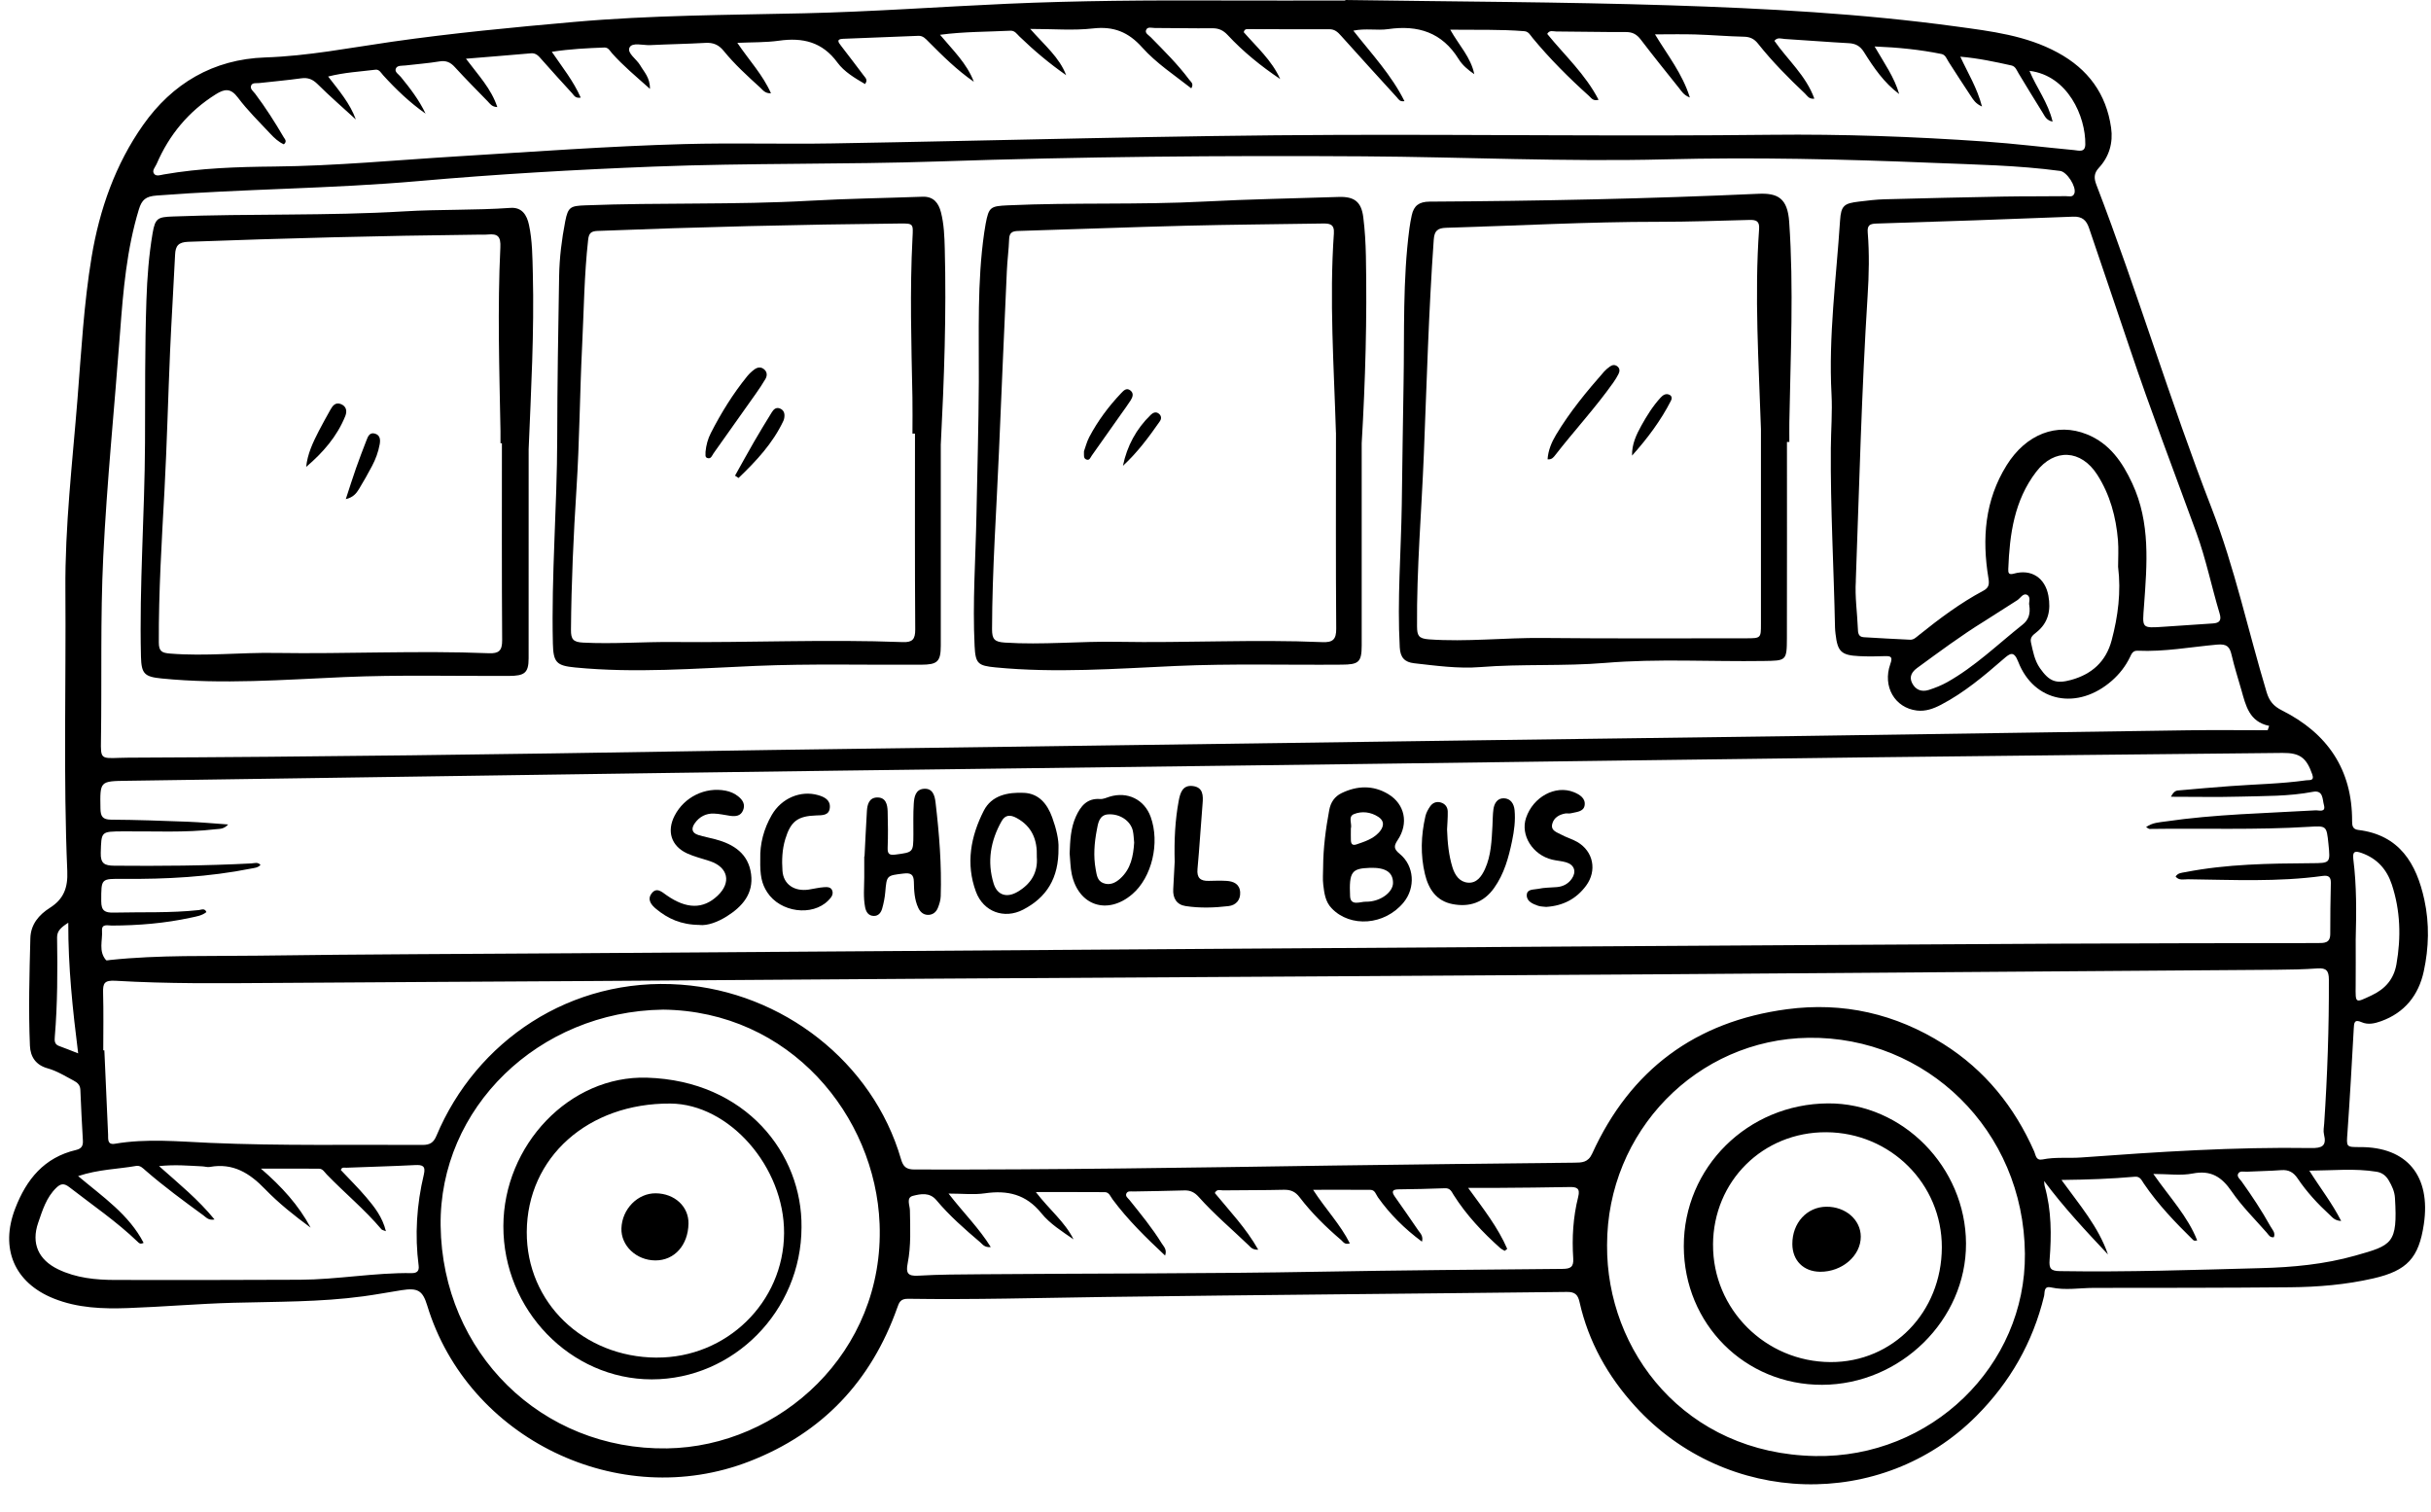 <?xml version="1.0" encoding="UTF-8"?>
<!DOCTYPE svg PUBLIC '-//W3C//DTD SVG 1.0//EN'
          'http://www.w3.org/TR/2001/REC-SVG-20010904/DTD/svg10.dtd'>
<svg height="561.0" preserveAspectRatio="xMidYMid meet" version="1.0" viewBox="-3.4 0.0 901.9 561.0" width="901.9" xmlns="http://www.w3.org/2000/svg" xmlns:xlink="http://www.w3.org/1999/xlink" zoomAndPan="magnify"
><g
  ><g id="change1_1"
    ><path d="M495.7,0c40.11,.61,80.24,.69,120.34,1.97,35.56,1.14,71.12,3.04,106.42,7.87,12.85,1.76,25.78,3.28,37.53,9.66,11.28,6.12,18.04,15.28,19.83,27.92,.78,5.5-.68,10.69-4.54,14.84-1.92,2.07-1.83,3.94-.91,6.33,15.21,39.6,27.35,80.28,42.7,119.85,8.61,22.19,13.58,45.61,20.45,68.4,.99,3.28,2.56,5.16,5.67,6.72,16.84,8.47,26.14,21.92,26.04,41.18,0,1.74,.29,2.93,2.27,3.18,15.34,1.87,21.62,12.47,24.54,25.96,1.91,8.8,1.67,17.77-.23,26.52-1.91,8.81-7.06,15.33-15.83,18.48-2.34,.84-4.81,1.43-7.22,.37-2.76-1.23-2.81,.31-2.92,2.39-.71,12.84-1.42,25.69-2.33,38.52-.39,5.45-.61,5.44,4.75,5.43,17.35-.05,26.24,10.74,23.58,28.61-1.86,12.51-6.19,17.23-18.69,20.1-10.18,2.34-20.56,3.21-30.97,3.3-24.24,.22-48.47,.22-72.71,.23-5.32,0-10.65,1-15.97-.18-2.77-.62-2.24,1.92-2.55,3.21-4.18,17.21-12.62,31.95-25.1,44.48-35.03,35.19-92.83,33.56-126.62-3.6-10.15-11.16-17.31-23.91-20.63-38.68-.62-2.76-1.75-3.77-4.69-3.73-57.23,.67-114.47,1.09-171.69,1.87-24.23,.33-48.46,1.04-72.69,.67-2.91-.04-3.35,1.35-4.07,3.37-9.68,27.24-27.78,46.44-54.81,56.95-48.39,18.81-104.49-8.36-119.55-57.81-1.7-5.58-3.49-6.65-9.57-5.69-4.73,.75-9.43,1.63-14.17,2.27-16.05,2.17-32.22,1.96-48.37,2.4-12.99,.36-25.96,1.5-38.96,1.96-9.31,.33-18.62,.01-27.48-3.54-14.68-5.87-20-18.61-14.33-33.36,4.19-10.91,10.79-18.98,22.6-21.76,2.02-.48,2.64-1.53,2.53-3.47-.37-6.29-.68-12.58-.94-18.87-.08-1.77-1.09-2.67-2.51-3.41-3.15-1.66-6.19-3.59-9.64-4.54-4.34-1.2-6.39-4.23-6.56-8.41-.57-13.27-.18-26.55,.16-39.82,.13-5.17,3.16-8.72,7.22-11.3,5.14-3.26,6.74-7.44,6.48-13.63-1.48-34.76-.44-69.55-.7-104.33-.18-23.72,2.61-47.27,4.49-70.87,1.41-17.6,2.34-35.23,5.24-52.68,2.94-17.69,8.85-34.42,19.11-48.97,10.8-15.32,25.93-24.41,45.35-25.05,15.77-.52,31.26-3.57,46.83-5.8,22.5-3.22,45.11-5.37,67.74-7.37,28.39-2.52,56.89-2.56,85.35-3.21,25.05-.57,50.04-2.4,75.07-3.52C396.57,.22,423.13,.08,449.69,.18c15.34,.06,30.67,.01,46.01,.01,0-.06,0-.13,0-.19Zm306.32,295.61c1.24-2.47,2.31-2.3,3.2-2.38,6.27-.56,12.54-1.11,18.81-1.57,9.41-.7,18.87-.84,28.23-2.16,1.06-.15,3.09,.36,2.19-2.2-2.17-6.16-4.55-8.01-11.07-7.95-51.2,.53-102.4,1.02-153.6,1.64-62.84,.77-125.67,1.66-188.51,2.47-64.48,.83-128.96,1.62-193.44,2.46-40.11,.52-80.22,1.09-120.33,1.67-47.91,.69-95.82,1.41-143.73,2.09-10.16,.14-10.08,.1-9.9,10.3,.05,2.88,.77,4.11,3.95,4.13,9.44,.06,18.88,.4,28.32,.76,4.89,.19,9.77,.65,15.11,1.02-1.63,1.82-3.22,1.6-4.66,1.77-11.46,1.35-22.97,.69-34.46,.79-8.12,.07-7.91-.01-8.15,7.97-.12,3.96,1.42,4.74,4.99,4.77,16.98,.15,33.95,.03,50.91-.85,1.1-.06,2.37-.61,3.37,.57-1.04,1.09-2.32,1.1-3.48,1.34-15.64,3.13-31.48,3.95-47.38,3.83-8.4-.06-8.22-.25-8.23,8.28,0,3.59,1.38,4.3,4.61,4.23,10.53-.25,21.08,.19,31.6-.94,.92-.1,2.2-.83,2.81,.75-1.69,1.35-3.76,1.63-5.74,2.06-9.67,2.11-19.47,2.9-29.35,2.94-1.48,0-3.82-.78-3.64,1.88,.24,3.67-1.36,7.63,1.47,10.92,.22,.25,1.04,.01,1.58-.04,18.29-1.92,36.65-1.34,54.98-1.6,38.88-.54,77.76-.62,116.65-.89,82.97-.57,165.94-1.14,248.91-1.71,41.07-.28,82.15-.55,123.22-.8,59.28-.36,118.57-.74,177.85-1.04,32.45-.16,64.89-.19,97.34-.23,2.53,0,4.68,.04,4.67-3.43-.02-6.3,.08-12.6,.22-18.89,.05-2.22-.9-2.88-3-2.59-16.63,2.29-33.34,1.45-50.03,1.24-1.52-.02-3.3,.57-4.56-1.01,.88-1.4,2.33-1.38,3.64-1.64,15.4-3.01,31-3.2,46.6-3.31,7.19-.05,7.2,.06,6.46-7.17-.69-6.71-.69-6.74-7.21-6.33-19.7,1.22-39.42,.5-59.13,.79-.31,0-.62-.3-1.32-.67,2.36-1.71,4.86-1.76,7.18-2.1,18.45-2.7,37.08-3.04,55.65-4.13,1.29-.08,3.99,.97,3.14-2.05-.57-2.05-.19-5.57-4.1-4.82-8.94,1.71-17.99,1.53-27.01,1.78-8.28,.23-16.58,.05-25.59,.05Zm35.88-24.65c.18-.55,.37-1.1,.55-1.65-7.39-1.53-8.65-7.5-10.27-13.2-1.24-4.34-2.63-8.65-3.64-13.04-.71-3.11-1.74-4.24-5.39-3.91-9.8,.88-19.54,2.72-29.43,2.27-1.85-.08-2.29,1.11-2.88,2.34-1.63,3.38-3.89,6.28-6.69,8.75-12.69,11.16-28.93,8.04-34.77-6.95-1.65-4.25-3.03-3.2-5.48-1.07-7.24,6.28-14.56,12.47-23.13,16.95-2.82,1.48-5.78,2.57-9.04,2.17-8.15-1-12.78-8.91-9.83-17.23,.91-2.56,.4-3.05-2.06-2.95-3.14,.13-6.3,.15-9.44,0-6.68-.31-8.06-1.65-8.81-8.2-.09-.82-.19-1.64-.2-2.46-.45-22.16-1.72-44.3-1.55-66.48,.05-6.7,.61-13.43,.25-20.11-1.14-21.56,1.77-42.91,3.17-64.33,.37-5.65,1.53-6.41,7.07-7.07,3.12-.37,6.26-.77,9.39-.85,14.78-.4,29.56-.74,44.34-1.01,7.66-.14,15.33-.05,22.99-.15,1.11-.01,2.64,.55,3.17-1.09,.78-2.4-2.75-7.93-5.29-8.27-15.76-2.12-31.66-2.36-47.51-3.01-32.97-1.36-65.93-2.13-98.95-1.29-37.37,.95-74.74-.88-112.11-1.12-52.44-.34-104.86,.12-157.27,1.89-35.3,1.19-70.63,.54-105.93,1.92-29.14,1.14-58.25,2.81-87.28,5.37-32.33,2.85-64.79,2.88-97.13,5.36-4.1,.31-5.53,1.55-6.64,5.2-4.5,14.8-5.8,30.05-6.94,45.35-2.07,27.84-4.9,55.62-6.26,83.51-1.1,22.71-.5,45.45-.85,68.17-.1,6.67-.04,6.66,6.77,6.41,1.09-.04,2.19-.07,3.29-.07,69.96-.29,139.91-1.25,209.86-2.41,38.6-.64,77.21-1.08,115.81-1.62,59.41-.82,118.82-1.65,178.24-2.46,39.43-.54,78.85-1.02,118.28-1.58,47.37-.67,94.73-1.43,142.09-2.09,9.83-.14,19.65-.02,29.48-.02ZM34.9,389.7c.14,0,.28,0,.42,0,.46,10.39,.9,20.79,1.38,31.18,.08,1.68-.39,3.97,2.57,3.47,11.73-1.99,23.47-.83,35.23-.32,26.27,1.14,52.56,.6,78.84,.76,2.79,.02,4.14-.9,5.19-3.41,14.64-34.92,49.58-59.08,90.76-56.05,37.51,2.76,71.08,28.59,81.58,64.73,.82,2.83,1.94,3.84,5.02,3.85,51.76,.14,103.5-.7,155.25-1.47,29.84-.44,59.69-.72,89.53-1.06,2.78-.03,5.1-.02,6.62-3.35,14.18-31.13,38.32-49.05,72.24-53.58,20.9-2.79,40.31,1.68,58.09,12.89,15.39,9.7,26.34,23.29,33.67,39.88,.6,1.36,.6,3.47,3.1,2.96,4.74-.97,9.56-.38,14.33-.73,28.4-2.08,56.81-3.95,85.3-3.5,3.97,.06,5.86-.71,4.78-5.07-.32-1.28-.01-2.73,.08-4.09,1.18-17.76,1.8-35.54,1.73-53.34-.01-3.23-.92-4.38-4.19-4.15-5.05,.36-10.12,.47-15.18,.5-76.26,.58-152.52,1.14-228.77,1.68-41.48,.29-82.97,.52-124.45,.77-47.92,.29-95.84,.54-143.76,.85-43.26,.27-86.53,.61-129.79,.89-39.16,.25-78.31,.42-117.47,.71-19.17,.14-38.34,.32-57.48-.81-4.23-.25-4.77,.9-4.67,4.46,.2,7.11,.06,14.23,.06,21.35ZM169.46,21.77c4.68,6.24,9.4,11.15,11.64,17.96-2.07-.08-2.71-1.26-3.53-2.1-4.11-4.21-8.26-8.39-12.23-12.74-1.64-1.8-3.25-2.51-5.73-2.1-4.18,.7-8.42,.99-12.63,1.5-1.29,.16-3.08-.16-3.57,1.27-.41,1.19,1.13,2.04,1.88,2.97,3.48,4.25,6.81,8.6,9.2,13.63-5.89-4.12-10.97-9-15.73-14.23-.81-.9-1.46-2.25-2.87-2.07-5.71,.71-11.51,1-17.55,2.53,4.09,5.31,8.1,9.95,10.28,15.94-4.97-4.55-9.71-8.66-14.15-13.07-1.85-1.84-3.59-2.56-6.15-2.2-5.15,.72-10.33,1.17-15.49,1.75-1.06,.12-2.52-.21-3.02,.83-.62,1.29,.76,2.21,1.46,3.14,3.87,5.15,7.33,10.57,10.58,16.13,.44,.75,1.36,1.51,.06,2.64-1.95-.86-3.55-2.36-5.01-3.92-4.11-4.4-8.46-8.64-12.05-13.44-2.7-3.6-4.97-3.23-8.2-1.2-10.07,6.32-17.29,15.01-21.96,25.88-.51,1.18-1.89,2.46-.85,3.7,.8,.95,2.37,.35,3.54,.15,13.54-2.36,27.26-2.8,40.91-2.93,22.76-.22,45.38-2.4,68.05-3.78,28.01-1.7,56-3.78,84.05-4.55,18.34-.5,36.7,.06,55.04-.25,62.56-1.05,125.11-2.96,187.69-3.16,53.54-.17,107.08,.56,160.62-.04,26.43-.29,52.84,.67,79.21,2.5,11.05,.77,22.06,2.14,33.09,3.17,1.76,.16,4.17,1.05,4.21-2.14,.14-10.26-6.45-25.52-20.71-27.25,2.6,6.29,6.91,11.74,8.58,18.83-2.3-.46-2.87-1.98-3.61-3.16-3.06-4.87-6.01-9.8-9-14.71-.7-1.15-1.14-2.62-2.65-2.96-6.1-1.35-12.21-2.68-18.98-3.26,2.83,6.14,6.24,11.56,8.04,18.49-2.38-1.06-3.22-2.5-4.08-3.8-2.82-4.21-5.53-8.48-8.28-12.73-.73-1.13-1.17-2.66-2.66-2.96-7.98-1.62-16.03-2.44-24.82-2.79,3.58,6.19,7.32,11.42,9.12,17.65-5.65-4.21-9.47-9.83-13.07-15.58-1.4-2.23-3.08-3.16-5.65-3.29-7.93-.43-15.84-1.08-23.76-1.56-1.22-.07-2.68-.76-3.82,.69,4.92,7.08,11.73,12.87,14.83,21.46-2.09,.22-2.63-1.1-3.46-1.88-6.17-5.83-12.15-11.87-17.44-18.53-1.4-1.76-2.92-2.53-5.21-2.58-6.02-.13-12.03-.66-18.04-.84-4.82-.15-9.64-.03-14.97-.03,4.7,7.8,10.16,14.54,12.93,23.43-2.31-.91-3.05-2.29-3.96-3.44-4.79-5.98-9.6-11.96-14.25-18.05-1.46-1.92-3.02-2.81-5.49-2.8-8.63,.03-17.25-.17-25.88-.21-1.08,0-2.47-.66-3.34,.9,6.47,7.95,14.18,14.99,19.05,24.44-2.08,.59-2.74-.71-3.57-1.45-7.44-6.69-14.51-13.75-20.89-21.47-.85-1.03-1.48-2.4-3.06-2.53-8.96-.73-17.93-.44-27.51-.56,3.29,5.86,7.66,10.27,8.92,16.51-2.29-1.56-4.41-3.34-5.79-5.58-6.14-9.93-15.1-12.74-26.15-11.14-4.08,.59-8.31-.38-12.93,.57,6.82,8.68,14.12,16.42,18.97,26.16-1.8,.3-2.21-.76-2.8-1.4-6.92-7.58-13.84-15.17-20.69-22.82-1.23-1.38-2.34-2.48-4.41-2.47-10.13,.05-20.27-.03-30.4-.04-.54,0-1.09,.12-1.34,1.13,4.73,5.43,10.41,10.44,13.53,17.39-7.13-4.79-13.7-10.11-19.48-16.32-1.63-1.75-3.29-2.54-5.7-2.52-7.12,.08-14.24-.1-21.36-.1-1.13,0-2.76-.63-3.25,.86-.37,1.12,1.02,1.8,1.76,2.56,4.98,5.09,10.06,10.08,14.32,15.81,.58,.78,1.77,1.48,.72,3.16-6.27-4.92-12.97-9.31-18.21-15.17-5.1-5.71-10.58-7.93-18.24-7.05-7.25,.83-14.66,.18-23.3,.18,5.39,6.12,10.83,10.57,13.33,17.16-6.24-4.35-11.96-9.17-17.35-14.38-.96-.93-1.72-2.2-3.33-2.12-8.55,.43-17.13,.32-26.11,1.51,4.78,5.73,9.98,10.64,12.54,17.43-6.26-4.34-11.58-9.6-16.85-14.91-1.06-1.07-2.02-2.21-3.76-2.13-9.3,.39-18.6,.72-27.91,1.1-2.68,.11-1.67,1.37-.76,2.57,2.82,3.7,5.68,7.37,8.45,11.1,.58,.78,1.63,1.61,.46,3.11-3.77-2.2-7.73-4.55-10.22-7.95-5.62-7.69-12.87-9.37-21.7-8.13-4.89,.69-9.91,.55-15.45,.8,4.46,6.6,9.44,11.85,12.48,18.71-2.21,.09-3-1.2-3.96-2.07-4.76-4.33-9.53-8.67-13.6-13.68-1.82-2.24-3.85-3.11-6.72-2.95-6.83,.39-13.68,.49-20.52,.83-2.67,.13-6.66-1.15-7.67,.89-1.02,2.07,2.62,4.29,3.96,6.61,1.4,2.44,3.67,4.53,3.61,8.73-5.27-4.71-9.98-8.6-14.06-13.2-.79-.89-1.38-2.19-2.83-2.14-6.35,.24-12.71,.54-19.52,1.59,3.97,5.82,8.04,10.87,10.73,17-2.04,.34-2.51-.87-3.18-1.6-3.8-4.13-7.56-8.29-11.28-12.5-1.11-1.26-2.06-2.51-4.02-2.34-7.73,.68-15.46,1.29-24.16,2.01ZM685.12,215.47c-.39,5.91,.51,11.76,.74,17.63,.06,1.52,.07,3.19,2.18,3.32,5.73,.35,11.47,.66,17.21,.93,1.33,.06,2.26-.91,3.21-1.67,7.59-6.09,15.35-11.92,23.96-16.51,2.03-1.08,2.27-2.36,1.89-4.65-2.42-14.7-1.37-28.89,6.78-41.94,7.18-11.49,18.57-15.95,29.77-11.43,8.47,3.42,13.16,10.33,16.82,18.22,6.78,14.57,5.47,29.96,4.36,45.23-.62,8.56-1.13,8.52,7.55,7.92,6-.42,12.01-.84,18.01-1.21,2.54-.16,3.22-1.23,2.47-3.72-2.99-9.95-5.05-20.18-8.62-29.95-8.29-22.74-16.97-45.34-24.66-68.29-5-14.91-10.11-29.79-15.14-44.69-.98-2.92-2.53-4.41-5.96-4.27-24.34,.98-48.68,1.8-73.03,2.56-2.51,.08-3.34,.76-3.13,3.35,.63,7.79,.46,15.59-.04,23.38-2.24,35.24-3.1,70.53-4.39,105.81ZM242.5,374.6c-46.13,.65-83.01,36.52-82.43,80.16,.62,47.12,37.47,83.33,84.03,82.62,41.83-.64,80.67-35.64,78.83-83.27-1.55-40.12-33.25-79.02-80.43-79.52Zm350.32,87.36c-.29,39.32,28.87,77.38,77.27,78.26,42.91,.78,78.13-33.46,77.75-75.1-.42-45.97-36.73-80.62-80.17-80.08-41.51,.51-74.85,34.77-74.85,76.91Zm-37.06,1.41c-.3,.24-.61,.48-.91,.72-.55-.34-1.17-.6-1.65-1.03-6.57-5.85-12.55-12.22-17.28-19.67-.81-1.28-1.25-2.61-3.24-2.53-5.74,.24-11.49,.33-17.24,.41-2.32,.03-2.64,.87-1.37,2.68,2.91,4.14,5.82,8.29,8.66,12.48,.75,1.1,1.99,2.13,1.42,4.25-6.5-4.82-11.88-10.17-16.34-16.46-.76-1.07-1.08-2.74-2.76-2.76-6.88-.06-13.75-.02-21.29-.02,4.68,7.24,10.11,12.83,13.63,19.87-1.92,.62-2.48-.59-3.22-1.23-5.64-4.8-10.92-9.99-15.42-15.88-1.6-2.1-3.32-2.83-5.88-2.77-7.53,.19-15.06,.11-22.58,.22-.95,.01-2.22-.63-2.99,.98,5.48,6.67,11.57,13.01,16.1,21.02-2.09,.11-2.77-.87-3.51-1.59-6.22-5.97-12.83-11.54-18.58-17.99-1.48-1.65-3.06-2.48-5.34-2.4-6.29,.22-12.59,.25-18.88,.39-.91,.02-2.1-.3-2.59,.72-.51,1.05,.57,1.73,1.13,2.43,4.19,5.23,8.46,10.41,11.99,16.14,.72,1.16,2.03,2.23,1.23,4.48-7.15-6.7-13.85-13.25-19.48-20.84-.79-1.06-1.27-2.66-2.88-2.68-8.26-.06-16.52-.03-25.59-.03,4.99,6.52,10.74,11.02,13.98,17.54-4.26-2.96-8.78-5.78-11.93-9.69-5.66-7.02-12.54-8.61-20.96-7.39-4.04,.59-8.23,.1-13.48,.1,5.7,7.33,11.31,12.83,15.67,19.85-2.37,.2-3.02-1.01-3.91-1.77-5.74-4.88-11.41-9.84-16.26-15.63-2.54-3.03-5.86-2.33-8.71-1.61-2.62,.66-1.14,3.53-1.12,5.38,.11,6.57,.45,13.17-.83,19.65-.7,3.54-.03,4.84,3.94,4.59,7.78-.47,15.59-.46,23.4-.53,41.75-.35,83.5-.18,125.25-.94,30.11-.54,60.22-.78,90.34-1.05,2.91-.03,4.2-.62,3.99-3.88-.5-7.68-.05-15.34,1.84-22.83,.81-3.23-.52-3.72-3.28-3.66-8.9,.19-17.79,.23-26.69,.31-3.34,.03-6.68,0-10.86,0,5.69,7.82,11.06,14.66,14.51,22.64ZM25.59,436.36c9.27,7.79,18.84,14.26,24.29,24.76-1.3,.66-1.74,.05-2.2-.39-7.82-7.52-16.78-13.61-25.32-20.24-1.98-1.54-3.21-1.41-4.87,.2-3.72,3.59-5.13,8.36-6.73,12.99-2.64,7.65,.09,13.73,7.41,17.26,6.71,3.24,13.93,3.93,21.21,3.95,22.86,.04,45.72,.03,68.59-.08,13.83-.07,27.52-2.66,41.38-2.46,1.7,.02,2.85-.59,2.57-2.74-1.47-11.39-.74-22.68,1.92-33.82,.77-3.24-.5-3.66-3.31-3.52-8.47,.44-16.96,.64-25.43,.98-.71,.03-1.7-.38-2.05,.86,3.15,3.36,6.47,6.62,9.46,10.15,3.03,3.57,5.97,7.29,7.26,12.54-.96-.39-1.42-.43-1.64-.69-6.2-7.35-13.63-13.46-20.29-20.34-.84-.87-1.5-2.15-2.87-2.16-6.88-.05-13.76-.02-21.57-.02,7.75,6.7,13.99,13.56,18.44,21.89-6.01-4.43-11.82-9.03-16.92-14.31-5.72-5.94-11.89-9.77-20.46-8.21-.91,.17-1.9-.18-2.86-.22-5-.23-10.01-.72-16-.09,7.43,6.6,14.55,12.39,20.59,19.8-2.23,.43-3.12-.78-4.15-1.54-7.3-5.32-14.58-10.67-21.41-16.6-1.03-.89-1.98-1.99-3.55-1.72-6.83,1.2-13.87,1.24-21.51,3.77Zm729.38,1.83c.07,.64,.05,1.31,.22,1.92,2.53,8.97,2.53,18.14,1.81,27.29-.26,3.26,.45,4.16,3.79,4.21,24.91,.4,49.8-.45,74.69-1.11,11.79-.31,23.5-1.41,34.89-4.63,13.74-3.88,15.79-4.37,14.76-21.42-.14-2.4-1.12-4.47-2.31-6.5-1.04-1.77-2.47-2.88-4.51-3.21-8.11-1.32-16.21-.46-24.95-.4,4.1,6.53,8.44,12.02,11.81,18.67-2.45-.14-3.26-1.36-4.23-2.25-4.45-4.08-8.54-8.51-11.91-13.52-1.55-2.3-3.34-3.31-6.13-3.09-4.22,.33-8.47,.34-12.7,.58-1.15,.06-2.73-.48-3.3,.85-.45,1.05,.76,1.95,1.37,2.81,3.82,5.35,7.45,10.82,10.64,16.57,.68,1.23,1.97,2.36,1.29,4.07-1.43,.25-1.96-.9-2.62-1.66-4.41-5.04-9.25-9.8-13.02-15.3-3.71-5.42-7.68-8-14.48-6.67-4.38,.86-9.07,.16-14.59,.16,6.22,8.89,12.79,15.79,16.26,24.66-.8,.17-1.23,.11-1.48-.14-6.64-6.53-13.09-13.23-18.33-20.98-.83-1.24-1.37-2.69-3.32-2.51-8.8,.79-17.63,1.09-27.21,1.2,6.62,9.17,13.69,17.29,17.24,27.63-8.24-8.75-16.43-17.5-23.67-27.24Zm27.44-227.83c0-3.28,.22-6.58-.04-9.84-.72-8.7-2.95-16.99-7.7-24.4-6.01-9.37-15.9-9.86-22.63-1.09-8.15,10.62-9.87,23.17-10.37,36.04-.06,1.42,.1,2.32,2.07,1.76,6.47-1.82,11.6,1.54,12.81,8.18,.97,5.35,.03,10.06-4.48,13.62-1.16,.92-2.41,1.81-1.99,3.7,.75,3.33,1.32,6.69,3.35,9.59,3.4,4.84,5.87,5.9,11.53,4.35,7.69-2.11,12.96-6.8,15.06-14.7,2.37-8.92,3.53-17.96,2.4-27.2Zm88.15,137.95c0,5.74,.05,11.48-.01,17.22-.07,6.91-.24,6.64,5.85,3.8,5.18-2.42,8.31-6.08,9.28-11.6,1.75-9.98,1.48-19.88-1.72-29.57-1.86-5.62-5.46-9.64-11.18-11.68-2.51-.9-3.46-.62-3.09,2.36,1.23,9.79,1.14,19.63,.88,29.48Zm-121.12-123.9c-.28-.69,.8-2.9-.83-3.72-1.46-.73-2.46,1.3-3.68,2.05-4.07,2.51-8.03,5.2-12.11,7.72-8.63,5.32-16.74,11.37-24.91,17.33-1.9,1.39-3.15,3.19-1.93,5.63,1.3,2.58,3.56,3.4,6.22,2.55,2.33-.75,4.65-1.67,6.78-2.86,10.33-5.79,18.79-14.06,27.99-21.36,2.11-1.67,3.03-3.82,2.47-7.34ZM21.93,342.35c-2.82,1.8-4.19,3.13-4.15,5.51,.19,12.29,.17,24.57-.85,36.83-.11,1.34-.17,2.77,1.55,3.38,2.15,.77,4.26,1.64,7.12,2.75-2.04-16.28-3.72-31.95-3.67-48.48Z"
      /><path d="M487.48,321.72c.04-7.12,.96-14.15,2.26-21.14,.54-2.91,1.99-5.08,4.63-6.34,5.79-2.78,11.67-2.97,17.24,.37,6.2,3.73,7.67,10.86,3.54,17.04-1.5,2.24-1.5,3.32,.73,5.14,5.45,4.45,5.93,12.56,1.47,18.01-6.96,8.5-19.77,9.5-26.74,2.16-2.36-2.48-2.7-5.61-3.08-8.69-.27-2.15-.05-4.36-.05-6.55Zm17.27,.27c-6.63,.24-7.69,1.42-7.27,10.52,.17,3.77,3.83,2,5.81,2.04,5.33,.11,10.12-3.47,10.12-6.98,0-3.98-2.81-5.79-8.66-5.58Zm-6.98-14.6c0,1.62-.04,2.99,.01,4.35,.05,1.29,.5,2.07,2.06,1.55,2.98-1.01,6.03-1.98,8.25-4.33,1.79-1.89,2.48-4.19-.17-5.91-2.76-1.8-6.1-2.2-9.03-.99-2.28,.94-.59,3.71-1.12,5.33Z"
      /><path d="M317.34,317.75c.29-5.61,.54-11.21,.88-16.82,.15-2.44,.8-4.95,3.73-5.05,3.28-.11,3.9,2.59,3.97,5.16,.13,4.51,.17,9.04,0,13.55-.09,2.34,.76,2.76,2.88,2.48,6.63-.87,6.64-.81,6.67-7.43,.02-3.83-.11-7.68,.14-11.5,.16-2.45,.64-5.3,3.83-5.49,3.27-.19,3.96,2.62,4.25,5.07,1.36,11.56,2.29,23.16,1.92,34.81-.05,1.46-.51,2.97-1.07,4.34-.66,1.62-2,2.66-3.84,2.56-1.65-.09-2.75-1.16-3.42-2.6-1.42-3.06-1.58-6.39-1.63-9.65-.05-2.89-1.3-3.38-3.85-3.08-6.27,.75-6.22,.67-6.77,6.95-.18,2.03-.58,4.07-1.14,6.03-.42,1.47-1.34,2.8-3.15,2.75-2.01-.06-2.85-1.55-3.18-3.23-.72-3.66-.34-7.37-.32-11.06,.02-2.6,0-5.2,0-7.8,.03,0,.06,0,.09,0Z"
      /><path d="M256.2,343.17c-7.01-.05-11.87-2.38-16.18-5.94-1.72-1.42-3.38-3.37-1.75-5.64,1.87-2.61,3.86-.69,5.62,.55,7.37,5.17,13.58,5.25,18.93,.19,5.18-4.89,3.95-10.54-2.8-12.82-2.84-.96-5.82-1.64-8.52-2.89-5.91-2.75-7.6-8.23-4.6-14.02,3.57-6.91,11.33-10.71,18.91-9.24,1.77,.34,3.38,1.05,4.79,2.21,1.62,1.33,2.53,2.93,1.7,5.02-.88,2.2-2.77,2.38-4.8,2.1-2.02-.29-4.03-.78-6.06-.84-2.9-.1-5.32,1.14-7.03,3.53-1.4,1.96-1.25,3.65,1.3,4.43,2.08,.64,4.24,1.03,6.35,1.6,6.8,1.82,12.19,5.34,13.19,12.86,.97,7.32-3.27,12.11-9.02,15.72-3.4,2.14-7.13,3.48-10.01,3.21Z"
      /><path d="M389.3,314.66c.15,11.3-4.53,18.37-13.11,22.83-7.04,3.66-14.78,.78-17.52-6.65-3.84-10.39-1.93-20.57,2.92-30.07,2.94-5.76,9.02-6.88,14.89-6.61,5.52,.25,8.64,4.07,10.47,9.08,1.52,4.15,2.5,8.37,2.35,11.42Zm-8.04,3.21c.21-6.3-1.77-11.27-7.53-14.4-2.38-1.29-4.22-1.13-5.53,1.19-4.13,7.3-5.45,15.08-2.96,23.15,1.33,4.32,4.84,5.41,8.81,3.11,5.01-2.9,7.69-7.2,7.2-13.05Z"
      /><path d="M393.44,316.62c.17-4.69,.36-9.37,2.33-13.7,1.72-3.77,4.08-6.83,8.96-6.47,1.15,.09,2.37-.5,3.53-.86,6.62-2.04,12.89,1.02,15.23,7.46,3.51,9.67,.47,22.48-6.83,28.72-9.16,7.83-19.91,4.32-22.43-7.41-.54-2.52-.54-5.16-.79-7.74Zm23.93-4.05c-.16-1.48-.17-3-.51-4.43-.87-3.59-4.79-6.3-9.19-5.99-3.31,.24-3.7,3.39-4.15,5.77-.92,4.81-1.32,9.7-.42,14.61,.38,2.04,.57,4.23,2.76,5.1,2.4,.95,4.51,0,6.35-1.67,3.98-3.6,4.84-8.35,5.17-13.4Z"
      /><path d="M533.46,307.75c.17,4.95,.62,9.56,2,14.04,.91,2.96,2.64,5.44,5.76,5.69,3.27,.27,5.08-2.37,6.3-5.04,2.32-5.08,2.47-10.59,2.78-16.05,.12-2.04,.08-4.11,.36-6.13,.3-2.18,1.44-4.13,3.84-4.08,2.55,.05,3.78,2.03,4.01,4.42,.36,3.84-.15,7.65-.93,11.4-1.28,6.17-2.93,12.21-6.67,17.46-3.85,5.42-9.18,7.2-15.46,5.97-5.97-1.16-8.86-5.57-10.19-11.09-1.72-7.16-1.47-14.37,.17-21.52,.3-1.29,.99-2.55,1.76-3.65,.92-1.31,2.33-1.92,3.96-1.43,1.62,.48,2.53,1.73,2.56,3.35,.05,2.31-.17,4.63-.25,6.65Z"
      /><path d="M570.33,336.49c-1.02-.13-2.16-.1-3.16-.45-1.95-.69-4.21-1.62-4.14-3.96,.08-2.35,2.68-1.95,4.23-2.3,2.25-.5,4.61-.45,6.92-.65,2.3-.2,4.2-1.18,5.54-3.09,1.82-2.59,1.01-5.16-2.04-6.09-1.69-.51-3.5-.59-5.23-1.01-7.25-1.74-11.84-9.09-9.69-15.48,2.63-7.83,10.91-12.28,17.69-9.57,2.33,.93,4.48,2.37,4.04,4.96-.4,2.39-3.15,2.4-5.15,2.9-.64,.16-1.38-.05-2.04,.07-2.29,.42-4.24,1.56-4.82,3.88-.62,2.53,1.78,3.1,3.36,3.97,1.9,1.05,4.07,1.63,5.94,2.72,5.99,3.48,7.38,10.64,3.26,16.22-3.64,4.92-8.56,7.46-14.72,7.86Z"
      /><path d="M278.66,318.7c-.16-5.49,1.26-11.15,4.28-16.35,3.6-6.21,10.67-9.19,17.15-7.35,2.37,.67,4.61,1.81,4.38,4.63-.24,2.97-2.79,2.84-5.02,2.91-6.94,.23-9.5,2.19-11.51,8.79-1.17,3.85-1.32,7.85-1.04,11.79,.36,4.99,4.37,7.7,9.69,6.94,1.89-.27,3.76-.77,5.66-.89,1.15-.08,2.67-.16,3.14,1.32,.48,1.49-.5,2.59-1.48,3.59-5.95,6.03-17.82,4.44-22.67-3.03-2.04-3.15-2.71-6.18-2.58-12.35Z"
      /><path d="M432.41,319.85c-.22-8.32,.16-15.55,1.49-22.71,.55-2.97,1.45-5.99,5.26-5.5,3.84,.49,3.85,3.54,3.59,6.62-.67,8.04-1.13,16.1-1.88,24.14-.31,3.31,1.08,4.5,4.14,4.42,2.19-.05,4.38-.13,6.57,0,2.69,.15,4.95,1.18,5.12,4.24,.16,2.89-1.61,4.81-4.32,5.12-5.3,.62-10.68,.8-15.96-.02-3.26-.51-4.76-2.92-4.55-6.29,.23-3.68,.39-7.37,.53-10.01Z"
      /><path d="M192.73,166.65c0,25.87,.01,51.75-.01,77.62,0,5.5-1.62,6.48-7.31,6.51-20.38,.09-40.74-.46-61.15,.43-22.52,.98-45.1,2.77-67.67,.52-6.37-.63-7.53-1.71-7.69-8.09-.64-26.43,1.38-52.82,1.5-79.24,.08-17.66-.08-35.32,.52-52.98,.28-8.36,.9-16.67,2.3-24.91,.96-5.63,1.98-5.98,7.55-6.19,28.59-1.1,57.22-.19,85.8-1.9,13.11-.79,26.28-.36,39.4-1.29,4.28-.31,6.09,2.64,6.87,6.25,1.28,5.91,1.28,11.96,1.44,17.98,.55,21.77-.66,43.53-1.55,65.3Zm-9.92-2.18c-.18,0-.35,0-.53,0,0-1.5,.02-3.01,0-4.51-.42-22.71-1.14-45.43-.05-68.14,.2-4.08-.94-5.16-4.58-4.82-1.36,.13-2.74,.05-4.1,.07-35.71,.39-71.41,1.33-107.1,2.64-3.65,.13-4.74,1.48-4.89,4.74-.56,11.89-1.33,23.77-1.85,35.66-.75,17.22-1.16,34.46-2.08,51.67-1.02,18.86-2.19,37.7-2.11,56.6,.01,3.41,1.28,3.87,4.28,4.11,13.01,1.05,25.97-.45,38.96-.24,26.4,.42,52.81-.96,79.21,.11,3.66,.15,4.96-.92,4.93-4.81-.17-24.36-.09-48.72-.09-73.08Z"
      /><path d="M659.56,163.97c0,24.23,.04,48.45-.02,72.68-.02,8.62-.27,8.46-8.69,8.59-19.56,.29-39.15-.92-58.7,.71-15.43,1.29-30.92,.32-46.36,1.55-8.2,.65-16.39-.51-24.55-1.42-3.54-.4-5.13-2.14-5.33-5.9-.97-17.67,.48-35.3,.75-52.95,.22-14.91,.39-29.82,.66-44.73,.35-19.28-.36-38.6,2.18-57.79,.21-1.62,.52-3.24,.86-4.84,.77-3.57,2.72-5.04,6.65-5.06,40.65-.23,81.3-1.06,121.91-2.91,7.25-.33,10.86,1.63,11.47,10.41,1.72,24.76,.49,49.53,.06,74.29-.04,2.46,0,4.93,0,7.39-.29,0-.59,0-.88,0Zm-9.65-4.76c-.81-24.76-2.45-49.51-.68-74.26,.21-2.97-1.16-3.42-3.61-3.35-11.22,.29-22.43,.7-33.65,.69-26.28-.01-52.51,1.46-78.77,2.22-3.26,.09-4.45,1.09-4.68,4.43-1.88,26.48-2.61,53.01-3.67,79.52-.85,21.32-2.7,42.6-2.53,63.96,.03,3.33,.53,4.51,4.37,4.79,14.12,1.02,28.16-.65,42.25-.51,25.18,.25,50.35,.13,75.53,.12,5.44,0,5.44-.09,5.44-5.36,0-24.08,0-48.16,0-72.25Z"
      /><path d="M345.63,164.89c0,24.91,0,49.82,0,74.73,0,6.01-1.42,6.96-7.23,7-20.51,.13-41.01-.42-61.55,.45-22.24,.94-44.55,2.75-66.85,.58-6.92-.67-8.12-1.84-8.28-8.92-.59-25.33,1.56-50.61,1.61-75.93,.03-20.12,.37-40.24,.71-60.35,.12-6.84,.96-13.65,2.27-20.37,1.04-5.32,2-5.68,7.38-5.89,27.77-1.08,55.57-.14,83.33-1.71,13.93-.79,27.9-.98,41.85-1.49,4.09-.15,5.95,2.34,6.83,5.78,1.13,4.4,1.29,8.94,1.41,13.45,.64,24.23-.23,48.45-1.47,72.67Zm-9.57-4.01c-.31,0-.63,0-.94,0,0-4.51,.08-9.03-.01-13.54-.39-19.7-1-39.4,.03-59.1,.28-5.28,.38-5.37-4.83-5.31-37.36,.38-74.7,1.28-112.03,2.75-2.43,.1-3.21,.86-3.48,3.28-1.46,13.07-1.58,26.22-2.23,39.33-.87,17.63-.96,35.3-2.09,52.91-1.12,17.49-1.91,34.96-2.05,52.48-.03,3.51,.82,4.55,4.51,4.74,11.09,.57,22.15-.32,33.21-.22,28.46,.27,56.92-1.06,85.37,.03,3.57,.14,4.65-1.02,4.63-4.68-.17-24.22-.09-48.44-.09-72.66Z"
      /><path d="M501.79,164.32c0,25.05,0,50.1,0,75.15,0,6.34-1.23,7.08-7.41,7.13-20.51,.17-41.01-.43-61.55,.49-22.25,1-44.56,2.69-66.87,.53-6.53-.63-7.46-1.41-7.78-7.92-.79-16.16,.36-32.29,.68-48.43,.32-16.55,.8-33.1,.88-49.66,.09-18.45-.64-36.96,2.01-55.34,.16-1.08,.32-2.17,.53-3.24,1.18-6.26,1.81-6.55,8.27-6.85,24.34-1.11,48.72-.13,73.07-1.41,16.53-.87,33.1-1.15,49.65-1.7,5.77-.19,8.39,1.77,9.11,7.53,.6,4.74,.87,9.54,.97,14.33,.46,23.14-.19,46.27-1.55,69.39Zm-9.56-3.81c-.74-24.64-2.47-49.27-.76-73.9,.25-3.56-1.67-3.72-4.23-3.68-16.97,.28-33.95,.39-50.92,.82-20.66,.52-41.32,1.33-61.98,1.94-2.13,.06-3.27,.6-3.35,2.99-.14,3.96-.68,7.91-.85,11.87-1.01,22.29-1.98,44.58-2.92,66.87-.93,22.01-2.52,43.99-2.57,66.04,0,3.67,.87,4.69,4.72,4.95,13.98,.92,27.9-.55,41.86-.29,25.32,.46,50.65-.96,75.97,.12,3.85,.16,5.18-.96,5.14-5.03-.19-24.23-.09-48.46-.09-72.7Z"
      /><path d="M293.96,455.38c-.09,30.96-25.16,56.4-55.57,56.39-30.16-.01-55.13-25.82-55.04-56.89,.08-29.96,24.52-55.92,53.3-55.04,36.68,1.13,57.65,28.23,57.31,55.54Zm-53.79,48.31c26,.14,47.18-20.53,47.32-46.17,.13-24.57-20.35-47.93-42.16-48.08-30.57-.21-53.17,19.99-53.3,47.65-.13,26.1,20.9,46.46,48.14,46.61Z"
      /><path d="M621.29,462.44c-.08-29.28,23.7-52.87,53.49-53.06,27.65-.17,51.1,23.64,51.21,51.99,.11,28.34-24.3,52.32-53.36,52.42-28.65,.09-51.25-22.51-51.34-51.35Zm10.85-.65c-.12,23.93,19.43,43.47,43.59,43.57,23.12,.1,41.22-18.54,41.29-42.53,.07-23.56-19.03-42.62-42.85-42.75-23.52-.13-41.92,18.13-42.04,41.71Z"
      /><path d="M110.18,173.24c.51-4.89,2.55-9.15,4.7-13.34,1.37-2.67,2.86-5.27,4.31-7.9,.84-1.53,1.92-2.85,3.88-2.08,2.05,.82,2.37,2.62,1.63,4.45-3.06,7.57-8.27,13.55-14.52,18.87Z"
      /><path d="M124.89,185.19c1.38-4.19,2.53-7.88,3.81-11.52,1.21-3.46,2.54-6.88,3.86-10.31,.54-1.41,1.17-3.03,3.11-2.49,2,.56,2.1,2.31,1.79,4.01-.51,2.83-1.51,5.51-2.85,8.04-1.52,2.88-3.12,5.73-4.82,8.51-.97,1.6-2.14,3.11-4.91,3.76Z"
      /><path d="M570.75,170.4c.23-3.32,1.47-6.3,3.14-9.08,5.08-8.47,11.33-16.06,17.83-23.45,.63-.71,1.39-1.32,2.16-1.88,.83-.61,1.78-.77,2.67-.13,1.08,.78,1.04,1.88,.5,2.93-.56,1.09-1.2,2.14-1.91,3.14-6.64,9.38-14.46,17.81-21.5,26.87-.64,.82-1.32,1.8-2.89,1.6Z"
      /><path d="M602.09,169.03c-.09-4.19,1.55-7.7,3.45-11.12,2.06-3.71,4.3-7.3,7.18-10.43,.85-.92,1.95-1.65,3.28-.99,.88,.43,.95,1.35,.55,2.13-3.83,7.5-8.84,14.15-14.46,20.42Z"
      /><path d="M258.35,167.64c.22-2.42,.86-4.81,1.99-7.01,3.81-7.45,8.2-14.54,13.48-21.05,.77-.94,1.69-1.8,2.67-2.52,1.21-.89,2.57-1.02,3.75,.1,1.04,1,.99,2.3,.35,3.42-1.09,1.89-2.33,3.71-3.59,5.5-5.2,7.39-10.42,14.76-15.67,22.11-.58,.81-.93,2.26-2.37,1.72-.92-.35-.53-1.42-.61-2.26Z"
      /><path d="M269.3,176.47c2.36-4.21,4.67-8.45,7.09-12.63,2.12-3.66,4.32-7.27,6.54-10.86,.66-1.07,1.59-2.01,3.03-1.42,1.49,.61,1.85,1.89,1.62,3.38-.06,.4-.15,.82-.33,1.18-3.94,8.39-10.12,14.95-16.65,21.22-.44-.29-.87-.58-1.31-.87Z"
      /><path d="M398.75,167.44c.55-1.5,1.04-3.53,1.98-5.32,3.15-5.95,7.14-11.32,11.78-16.21,.97-1.02,2.01-2.18,3.47-1.04,1.37,1.07,.83,2.51,.07,3.7-1.1,1.73-2.33,3.37-3.51,5.04-3.62,5.14-7.23,10.29-10.88,15.4-.5,.7-.83,1.99-2.08,1.45-1.08-.46-.79-1.61-.82-3.03Z"
      /><path d="M413.21,172.82c1.53-7.39,4.95-13.69,10.3-18.89,.79-.77,1.85-1.32,2.94-.51,1.04,.77,1.15,1.88,.45,2.89-4.08,5.87-8.35,11.6-13.69,16.52Z"
      /><path d="M252.03,453.99c-.15,8.02-5.24,13.68-12.29,13.65-7.05-.02-12.81-5.47-12.59-11.91,.24-7.17,6.05-13.08,12.78-12.99,7.01,.09,12.22,4.94,12.1,11.25Z"
      /><path d="M661.56,461.56c-.03-7.82,5.39-13.77,12.61-13.84,7.1-.07,12.75,4.82,12.78,11.07,.04,7.1-6.94,13.13-15.1,13.06-6.15-.06-10.27-4.17-10.29-10.29Z"
    /></g
  ></g
></svg
>
